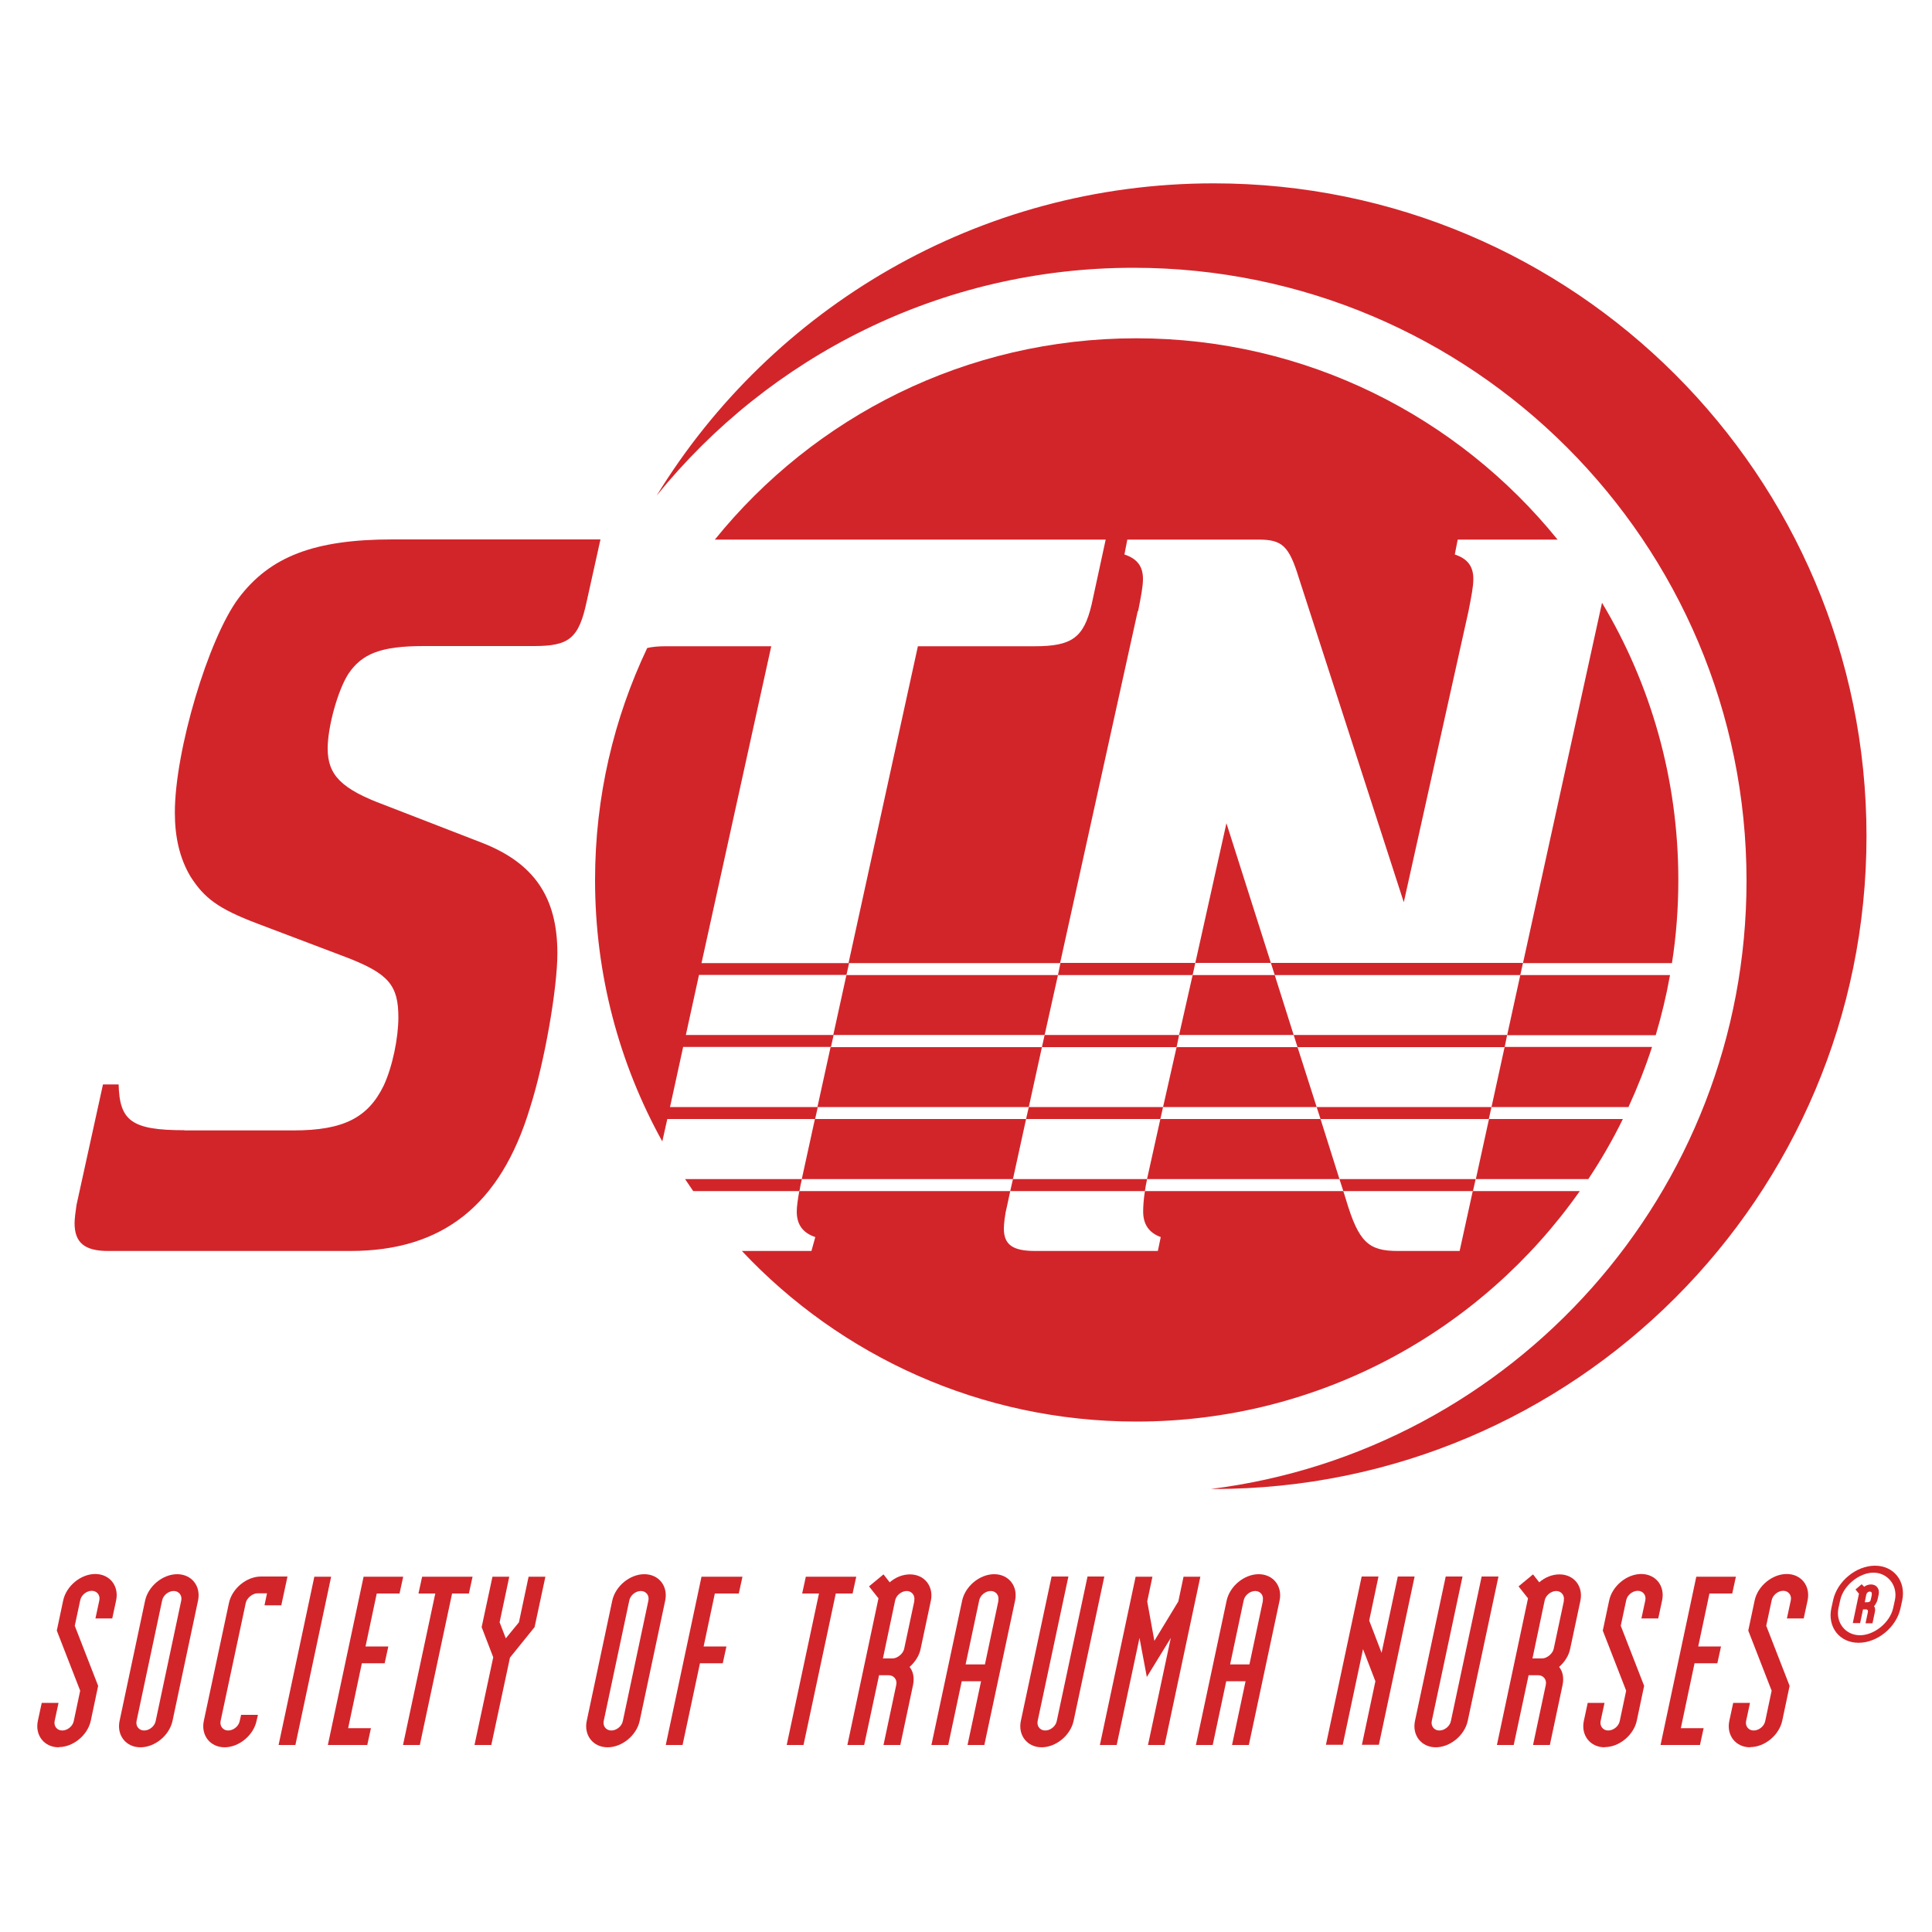 <?xml version="1.0" encoding="UTF-8"?>
<svg id="Layer_1" data-name="Layer 1" xmlns="http://www.w3.org/2000/svg" version="1.1" viewBox="0 0 100 100">
  <defs>
    <style>
      .cls-1 {
        fill: #d2252a;
        stroke-width: 0px;
      }
    </style>
  </defs>
  <path class="cls-1" d="M62.82,9.49c-12.2,0-22.89,6.47-28.83,16.16,5.82-7.19,14.71-11.79,24.68-11.79,17.52,0,31.73,14.21,31.73,31.73,0,16.17-12.1,29.52-27.73,31.48.05,0,.1,0,.15,0,18.66,0,33.79-15.13,33.79-33.79S81.48,9.49,62.82,9.49Z"/>
  <path class="cls-1" d="M9.55,58.51h5.64c2.59,0,3.86-.66,4.67-2.32.46-.99.76-2.48.76-3.53,0-1.66-.51-2.26-2.64-3.09l-4.67-1.77c-2.03-.77-2.74-1.32-3.45-2.43-.56-.94-.81-2.04-.81-3.31,0-3.2,1.73-9,3.3-11.1,1.62-2.15,3.91-3.04,7.97-3.04h10.76l-.71,3.2c-.41,1.93-.91,2.32-2.74,2.32h-5.69c-2.23,0-3.2.39-3.91,1.44-.56.88-1.07,2.76-1.07,3.86,0,1.38.71,2.1,2.95,2.93l4.98,1.93c2.74,1.05,3.96,2.82,3.96,5.74,0,1.82-.66,5.63-1.42,8.01-1.52,5.02-4.52,7.4-9.29,7.4H5.59c-1.22,0-1.73-.44-1.73-1.44,0-.22.05-.61.1-.94l1.37-6.24h.81c.05,1.88.66,2.37,3.4,2.37Z"/>
  <polygon class="cls-1" points="66.96 53.57 65.98 50.47 61.73 50.47 61.03 53.57 66.96 53.57"/>
  <polygon class="cls-1" points="54.07 53.57 54.76 50.47 43.81 50.47 43.13 53.57 54.07 53.57"/>
  <polygon class="cls-1" points="60.2 57.3 68.15 57.3 67.16 54.2 60.9 54.2 60.2 57.3"/>
  <path class="cls-1" d="M76.38,61.03h5.83c.66-.99,1.26-2.03,1.79-3.11h-6.93l-.68,3.11Z"/>
  <polygon class="cls-1" points="42.99 54.2 42.31 57.3 53.25 57.3 53.93 54.2 42.99 54.2"/>
  <polygon class="cls-1" points="53.11 57.92 42.18 57.92 41.5 61.03 52.43 61.03 53.11 57.92"/>
  <path class="cls-1" d="M86.87,45.55c0-5.25-1.44-10.16-3.95-14.35l-4.09,18.65h7.71c.22-1.4.33-2.84.33-4.3Z"/>
  <polygon class="cls-1" points="59.37 61.03 69.33 61.03 68.35 57.92 60.06 57.92 59.37 61.03"/>
  <polygon class="cls-1" points="63.48 42.61 61.87 49.84 65.78 49.84 63.48 42.61"/>
  <path class="cls-1" d="M58.91,31.63c.15-.77.25-1.27.25-1.66,0-.66-.3-1.05-.96-1.27l.15-.77h6.8c1.22,0,1.57.33,2.08,1.99l5.43,16.78,3.35-15.07c.15-.77.25-1.27.25-1.66,0-.66-.3-1.05-.96-1.27l.15-.77h5.17c-5.14-6.35-13-10.42-21.81-10.42s-16.67,4.06-21.81,10.42h20.23l-.73,3.37c-.41,1.71-1.02,2.15-2.95,2.15h-6.04l-3.59,16.4h10.95l4.02-18.22Z"/>
  <path class="cls-1" d="M78.69,50.47l-.68,3.11h7.69c.3-1.01.55-2.05.74-3.11h-7.74Z"/>
  <path class="cls-1" d="M75.56,64.75h-3.2c-1.52,0-2.03-.44-2.69-2.65l-.14-.45h-10.27c-.07.45-.09.82-.09,1.06,0,.66.3,1.1.91,1.32l-.15.72h-6.35c-1.17,0-1.62-.33-1.62-1.16,0-.22.05-.72.15-1.1l.18-.84h-10.92c-.08.45-.13.82-.13,1.06,0,.66.3,1.1.96,1.32l-.2.72h-3.6c5.11,5.44,12.37,8.83,20.42,8.83,9.49,0,17.88-4.72,22.95-11.93h-5.54l-.68,3.1Z"/>
  <path class="cls-1" d="M77.2,57.3h7.09c.46-1,.87-2.04,1.22-3.11h-7.63l-.68,3.11Z"/>
  <polygon class="cls-1" points="78.69 50.47 78.83 49.84 65.78 49.84 65.98 50.47 78.69 50.47"/>
  <polygon class="cls-1" points="61.73 50.47 61.87 49.84 54.89 49.84 54.76 50.47 61.73 50.47"/>
  <polygon class="cls-1" points="54.07 53.57 53.93 54.2 60.9 54.2 61.03 53.57 54.07 53.57"/>
  <polygon class="cls-1" points="67.16 54.2 77.88 54.2 78.01 53.57 66.96 53.57 67.16 54.2"/>
  <polygon class="cls-1" points="68.35 57.92 77.06 57.92 77.2 57.3 68.15 57.3 68.35 57.92"/>
  <path class="cls-1" d="M43.81,50.47l.14-.62h-7.64l3.61-16.4h-5.48c-.37,0-.68.03-.94.09-1.73,3.64-2.7,7.71-2.7,12.01,0,4.91,1.26,9.52,3.48,13.53l.26-1.16h7.65l.14-.62h-7.65l.68-3.11h7.65l.14-.62h-7.65l.68-3.11h7.64Z"/>
  <polygon class="cls-1" points="60.2 57.3 53.25 57.3 53.11 57.92 60.06 57.92 60.2 57.3"/>
  <path class="cls-1" d="M59.37,61.03h-6.94l-.14.62h6.97c.03-.19.06-.39.11-.6v-.02Z"/>
  <polygon class="cls-1" points="69.53 61.65 76.24 61.65 76.38 61.03 69.33 61.03 69.53 61.65"/>
  <path class="cls-1" d="M35.88,61.65h5.5c.03-.19.07-.39.12-.6v-.02s-6.04,0-6.04,0c.14.21.28.42.42.62Z"/>
  <g>
    <path class="cls-1" d="M3.04,90.44c-.75,0-1.24-.62-1.08-1.37l.2-.93h.87l-.2.93c-.06.27.12.5.39.5s.55-.22.6-.5l.33-1.56-1.21-3.11.33-1.56c.16-.75.91-1.37,1.66-1.37s1.24.62,1.08,1.37l-.2.93h-.87l.2-.93c.06-.27-.12-.5-.39-.5s-.55.22-.6.5l-.28,1.31,1.21,3.11-.38,1.8c-.16.75-.91,1.37-1.66,1.37Z"/>
    <path class="cls-1" d="M7.27,90.44c-.75,0-1.24-.62-1.08-1.37l1.32-6.22c.16-.75.91-1.37,1.66-1.37s1.24.62,1.08,1.37l-1.32,6.22c-.16.75-.91,1.37-1.66,1.37ZM9.38,82.85c.06-.27-.12-.5-.39-.5s-.55.22-.6.5l-1.32,6.22c-.06.27.12.5.39.5s.55-.22.6-.5l1.32-6.22Z"/>
    <path class="cls-1" d="M11.63,90.44c-.75,0-1.24-.62-1.08-1.37l1.3-6.1c.16-.75.91-1.37,1.66-1.37h1.37l-.32,1.49h-.87l.13-.62h-.5c-.25,0-.55.25-.6.5l-1.3,6.1c-.06.27.12.5.39.5s.55-.22.6-.5l.07-.31h.87l-.07.31c-.16.75-.91,1.37-1.66,1.37Z"/>
    <path class="cls-1" d="M14.42,90.32l1.85-8.71h.87l-1.85,8.71h-.87Z"/>
    <path class="cls-1" d="M16.97,90.32l1.85-8.71h2.05l-.19.87h-1.18l-.58,2.74h1.18l-.19.87h-1.18l-.71,3.36h1.18l-.19.87h-2.05Z"/>
    <path class="cls-1" d="M23.4,82.48l-1.67,7.84h-.87l1.67-7.84h-.87l.19-.87h2.61l-.19.87h-.87Z"/>
    <path class="cls-1" d="M26.4,85.78l-.97,4.54h-.87l.97-4.54-.6-1.56.56-2.61h.87l-.5,2.36.32.83.68-.83.5-2.36h.87l-.56,2.61-1.26,1.56Z"/>
    <path class="cls-1" d="M31.45,90.44c-.75,0-1.24-.62-1.08-1.37l1.32-6.22c.16-.75.91-1.37,1.66-1.37s1.24.62,1.08,1.37l-1.32,6.22c-.16.75-.91,1.37-1.66,1.37ZM33.56,82.85c.06-.27-.12-.5-.39-.5s-.55.22-.6.5l-1.32,6.22c-.06.27.12.5.39.5s.55-.22.6-.5l1.32-6.22Z"/>
    <path class="cls-1" d="M37,82.48l-.58,2.74h1.18l-.19.87h-1.18l-.9,4.23h-.87l1.85-8.71h2.12l-.19.87h-1.24Z"/>
    <path class="cls-1" d="M43.26,82.48l-1.67,7.84h-.87l1.67-7.84h-.87l.19-.87h2.61l-.19.87h-.87Z"/>
    <path class="cls-1" d="M45.73,90.32l.66-3.11c.06-.29-.14-.5-.39-.5h-.5l-.77,3.61h-.87l1.61-7.59-.49-.62.75-.62.32.41c.3-.26.67-.41,1.05-.41.75,0,1.24.62,1.08,1.37l-.53,2.49c-.07.35-.29.68-.57.93.2.25.25.58.18.93l-.66,3.11h-.87ZM47.32,82.85c.06-.27-.13-.5-.39-.5s-.55.22-.6.5l-.63,2.99h.5c.25,0,.55-.25.6-.5l.53-2.49Z"/>
    <path class="cls-1" d="M50.08,90.32l.7-3.3h-1l-.7,3.3h-.87l1.59-7.47c.16-.75.91-1.37,1.66-1.37s1.24.62,1.08,1.37l-1.59,7.47h-.87ZM51.67,82.85c.06-.27-.12-.5-.39-.5s-.55.22-.6.5l-.7,3.3h1l.7-3.3Z"/>
    <path class="cls-1" d="M53.92,90.44c-.75,0-1.24-.62-1.08-1.37l1.59-7.47h.87l-1.59,7.47c-.06.27.12.5.39.5s.55-.22.6-.5l1.59-7.47h.87l-1.59,7.47c-.16.75-.91,1.37-1.66,1.37Z"/>
    <path class="cls-1" d="M59.42,90.32l1.18-5.54-1.24,2.02-.38-2.02-1.18,5.54h-.87l1.85-8.71h.87l-.27,1.28.37,2.04,1.24-2.04.27-1.28h.87l-1.85,8.71h-.87Z"/>
    <path class="cls-1" d="M63.77,90.32l.7-3.3h-1l-.7,3.3h-.87l1.59-7.47c.16-.75.91-1.37,1.66-1.37s1.24.62,1.08,1.37l-1.59,7.47h-.87ZM65.36,82.85c.06-.27-.12-.5-.39-.5s-.55.22-.6.5l-.7,3.3h1l.7-3.3Z"/>
    <path class="cls-1" d="M70.49,90.32l.7-3.3-.64-1.66-1.05,4.95h-.87l1.85-8.71h.87l-.48,2.28.64,1.67.84-3.95h.87l-1.85,8.71h-.87Z"/>
    <path class="cls-1" d="M74.32,90.44c-.75,0-1.24-.62-1.08-1.37l1.59-7.47h.87l-1.59,7.47c-.06.27.12.5.39.5s.55-.22.6-.5l1.59-7.47h.87l-1.59,7.47c-.16.75-.91,1.37-1.66,1.37Z"/>
    <path class="cls-1" d="M79.35,90.32l.66-3.11c.06-.29-.14-.5-.39-.5h-.5l-.77,3.61h-.87l1.61-7.59-.49-.62.75-.62.32.41c.3-.26.67-.41,1.05-.41.75,0,1.24.62,1.08,1.37l-.53,2.49c-.07.35-.29.68-.57.93.2.25.25.58.18.93l-.66,3.11h-.87ZM80.94,82.85c.06-.27-.13-.5-.39-.5s-.55.22-.6.5l-.63,2.99h.5c.25,0,.55-.25.6-.5l.53-2.49Z"/>
    <path class="cls-1" d="M83.06,90.44c-.75,0-1.24-.62-1.08-1.37l.2-.93h.87l-.2.93c-.06.27.12.5.39.5s.55-.22.6-.5l.33-1.56-1.21-3.11.33-1.56c.16-.75.91-1.37,1.66-1.37s1.24.62,1.08,1.37l-.2.93h-.87l.2-.93c.06-.27-.12-.5-.39-.5s-.55.22-.6.5l-.28,1.31,1.21,3.11-.38,1.8c-.16.75-.91,1.37-1.66,1.37Z"/>
    <path class="cls-1" d="M85.95,90.32l1.85-8.71h2.05l-.19.87h-1.18l-.58,2.74h1.18l-.19.87h-1.18l-.71,3.36h1.18l-.19.87h-2.05Z"/>
    <path class="cls-1" d="M90.59,90.44c-.75,0-1.24-.62-1.08-1.37l.2-.93h.87l-.2.93c-.06.27.12.5.39.5s.55-.22.6-.5l.33-1.56-1.21-3.11.33-1.56c.16-.75.91-1.37,1.66-1.37s1.24.62,1.08,1.37l-.2.93h-.87l.2-.93c.06-.27-.12-.5-.39-.5s-.55.22-.6.5l-.28,1.31,1.21,3.11-.38,1.8c-.16.75-.91,1.37-1.66,1.37Z"/>
    <path class="cls-1" d="M96.2,85.03c-.98,0-1.62-.81-1.41-1.79l.09-.41c.21-.98,1.19-1.79,2.17-1.79s1.61.81,1.41,1.79l-.09.41c-.21.98-1.19,1.79-2.17,1.79ZM98.08,82.82c.16-.75-.37-1.42-1.11-1.42s-1.56.67-1.72,1.42l-.09.41c-.16.75.36,1.41,1.11,1.41s1.56-.67,1.72-1.41l.09-.41ZM96.56,84.02l.12-.57c.02-.09-.01-.15-.1-.15h-.15l-.15.71h-.38l.32-1.52-.18-.22.32-.27.13.13c.09-.07.22-.12.35-.12.28,0,.46.22.4.52l-.06.27c-.03.12-.1.24-.18.34.06.07.07.19.04.31l-.12.57h-.38ZM96.88,82.53c.02-.08-.01-.15-.1-.15s-.16.07-.18.15l-.08.4h.15c.09,0,.14-.04.16-.13l.06-.27Z"/>
  </g>
</svg>